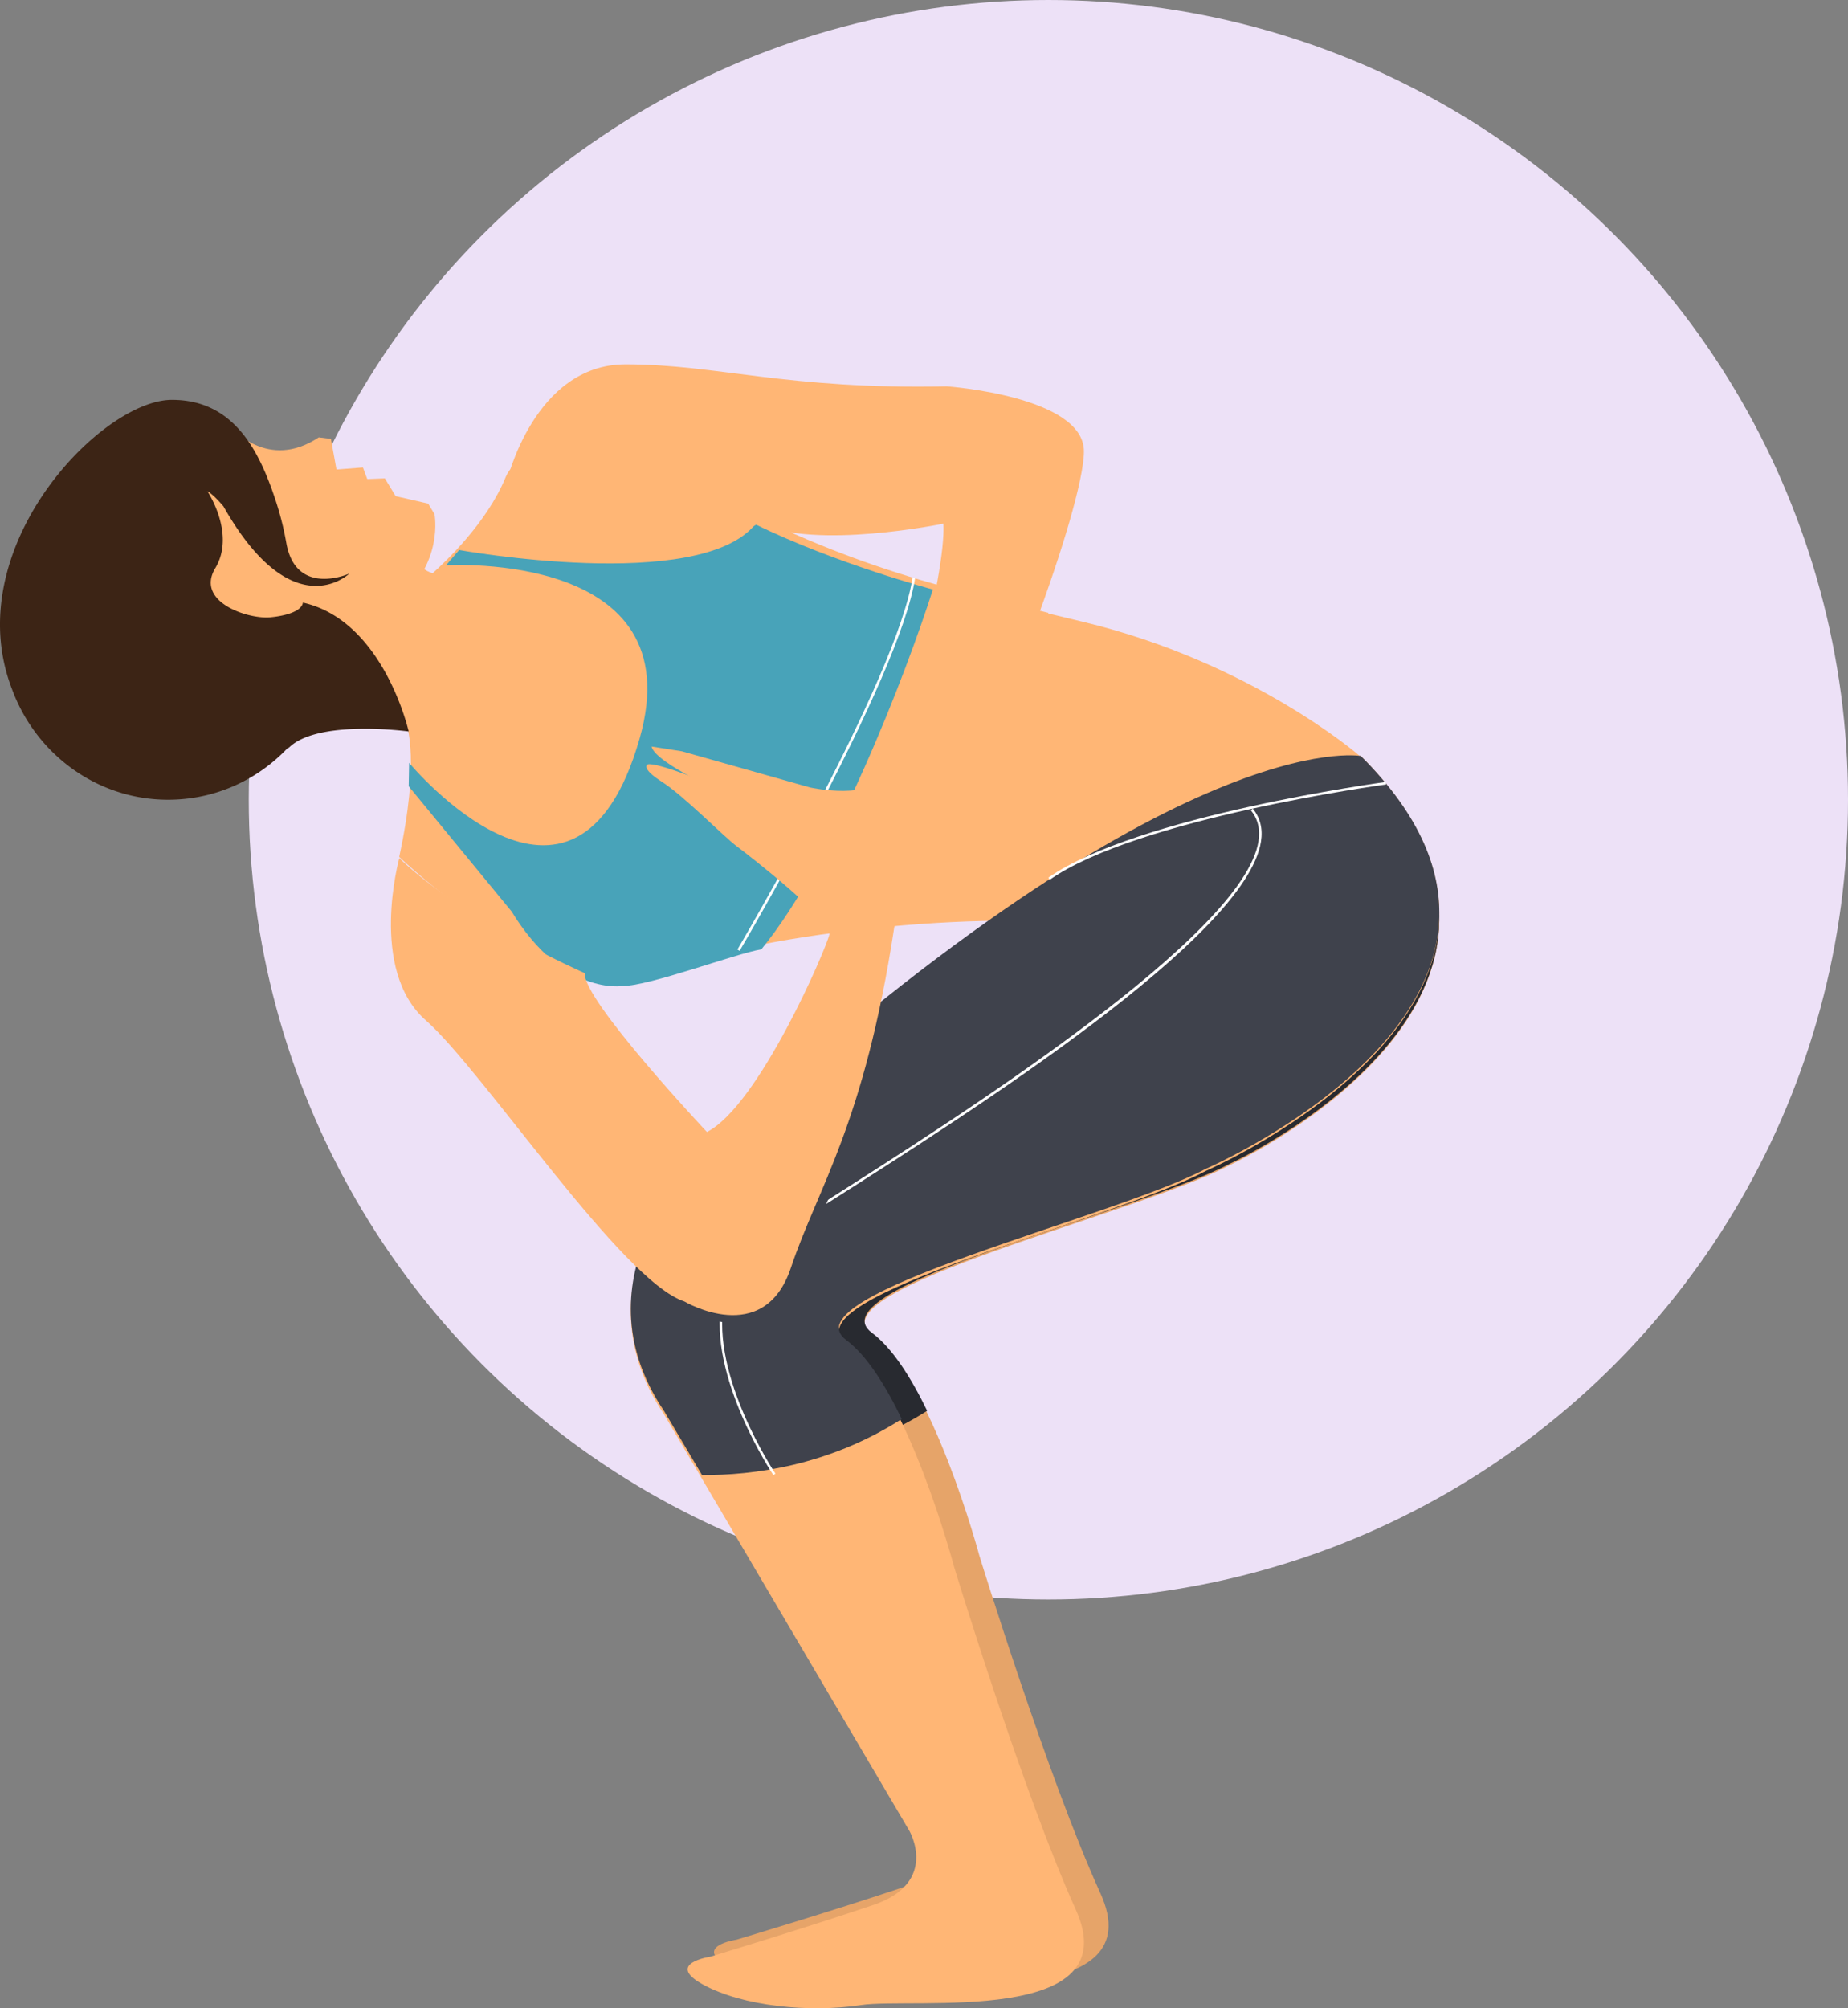 <svg width="208" height="226" viewBox="0 0 208 226" xmlns="http://www.w3.org/2000/svg"><rect x="0" y="0" width="208" height="226" fill="#808080" stroke="none"/><g fill="none" fill-rule="evenodd"><circle fill="#EDE1F7" cx="118" cy="90" r="90"/><path d="M152.762 85.076s-18.142-3.93-70.994 44.858c0 0-14.362 12.978-4.03 28.2l27.465 46.17s3.402 5.743-4.032 8.237c-7.432 2.497-18.268 5.74-18.268 5.74s-5.165.748-.756 3.12 11.844 3.118 17.638 2.247c5.796-.874 29.984 2.37 24.063-10.606-5.921-12.978-13.606-37.936-13.606-37.936s-5.291-19.84-12.095-24.896c-6.804-5.052 30.048-13.66 40.253-19.089 0 0 41.575-19.092 14.362-46.045" fill="#E6A469"/><path d="M152.762 85.075s-18.142-3.916-70.994 44.71c0 0-14.362 12.935-4.03 28.107l4.24 7.107c5.7.035 14.173-1.024 22.376-6.234-1.802-3.714-3.918-7.075-6.207-8.77-6.804-5.037 30.048-13.617 40.253-19.027 0 0 41.575-19.029 14.362-45.893" fill="#282A30"/><path d="M121.807 69.956c-19.157-4.58-27.978-6.872-45.371-16.289 0 0-17.051-6.02-19.521.03-2.088 5.114-6.804 9.556-8.217 10.81-.914-.281-1.524-.76-1.4-1.553C47.714 60.292 33 73.61 33 73.61l12.778 8.002s1.496 4.063-.848 14.818c0 0 18.148 17.564 30.246 12.729 12.1-4.839 42.345-7.127 48.9-4.328S153 85.038 153 85.038s-12.036-10.5-31.193-15.082" fill="#FFB675"/><path d="M15.447 49.255s5.39-1.698 10.601-1.144c0 0 4.092 4.927 9.827 1.11l1.373.169.623 3.45 2.978-.233.487 1.305 1.978-.077 1.218 2 3.657.84.717 1.185s1.11 5.597-4.307 9.93c-4.788 3.829-4.72 8.004-10.894 6.312-2.796 6.516-9.753 10.694-17.26 9.77C7.403 82.758.995 74.663 2.13 65.796q.107-.83.294-1.63s1.31-9.062 13.023-14.911" fill="#FFB675"/><path d="M34.094 67.814c-.208 1.373-3.52 1.64-3.52 1.64-2.397.333-8.67-1.637-6.343-5.515 2.33-3.879-.888-8.654-.888-8.654.641.308 1.8 1.686 1.8 1.686 4.944 8.726 9.318 9.434 11.858 8.78 1.47-.377 2.321-1.206 2.321-1.206s-1.13.51-2.496.584c-1.793.099-3.997-.546-4.604-4.053a34 34 0 0 0-1.253-4.922C29.075 50.462 26.163 44.964 19.305 45c-7.97.046-23.99 16.7-17.99 32.466l.005.002c2.694 7.452 9.777 12.698 17.98 12.528 5.166-.102 9.797-2.333 13.117-5.853l.084.017C35.726 80.909 46 82.314 46 82.314s-2.82-12.463-11.906-14.5" fill="#3C2415"/><path d="M98.554 97.061c-3.7-1.604-23.388-10.537-25.4-10.041 0 0-.88.37 1.57 1.92 2.454 1.55 6.854 6.014 8.363 7.13 1.323.976 8.513 6.528 10.049 8.93 2.542-.336 5.132-.612 7.684-.828.286-1.767.609-5.864-2.266-7.11m54.607-11.985S131.9 81.089 78.806 130.58c0 0-14.43 13.164-4.052 28.606l27.592 46.836s3.417 5.82-4.051 8.354c-7.467 2.531-18.35 5.823-18.35 5.823s-5.191.759-.76 3.164c4.43 2.404 11.896 3.165 17.717 2.277 5.824-.885 30.124 2.406 24.175-10.758s-13.668-38.48-13.668-38.48-5.317-20.127-12.152-25.253c-6.833-5.124 30.187-13.86 40.438-19.366 0 0 44.803-19.365 17.466-46.707" fill="#FFB675"/><path d="M153.161 85.076s-21.262-3.966-74.355 45.27c0 0-14.43 13.096-4.052 28.459l4.261 7.194c5.724.037 14.238-1.035 22.478-6.31-1.81-3.76-3.937-7.166-6.236-8.88-6.833-5.098 30.187-13.79 40.438-19.266 0 0 44.803-19.265 17.466-46.467" fill="#3F424C"/><path d="M87.043 166c-.075-.11-7.415-11.145-5.815-19.507.527-2.749 1.96-4.936 4.26-6.501 1.6-1.089 4.09-2.672 7.244-4.675 15.334-9.744 47.24-30.019 48.916-40.648.214-1.357-.077-2.53-.865-3.487l.218-.182c.843 1.022 1.155 2.271.927 3.714-1.697 10.756-32.498 30.33-49.045 40.844-3.151 2.002-5.64 3.584-7.238 4.671-2.234 1.52-3.627 3.646-4.139 6.317-1.577 8.247 5.697 19.185 5.77 19.294z" fill="#FFF"/><path d="m118.16 99-.16-.233c9.91-6.945 37.684-10.73 37.964-10.767l.036.282c-.278.038-27.984 3.813-37.84 10.718" fill="#FFF"/><path d="M79.19 131s-5.37 4.88-7.19 12.172c2.23 2.21 4.23 3.79 5.8 4.298 0 0 8.9 5.278 11.928-3.773C92.389 135.75 96.7 129.446 100 113c-6.308 5.025-13.233 10.967-20.81 18" fill="#3F424C"/><path d="M106.32 66c-1.475 7.855-4.608 18.527-5.675 20.941-1.452 3.293-8.659 1.71-8.659 1.71l-14.54-4.055L74 84.058c.38 1.898 9.199 5.7 9.199 5.7l15.74 6.938c6.638 1.712 8.345-4.37 8.345-4.37 3.14-4.669 7.413-14.376 10.716-23.357-4.333-1.04-8.14-1.986-11.68-2.969" fill="#FFB675"/><path d="M85.012 59c-6.294 7.772-33.335 2.897-33.335 2.897l-1.47 1.714c.263.007 27.822-1.663 21.787 19.493-7.228 25.336-25.943 2.75-25.947 2.744 0 0-.03 1.987-.047 2.635l11.583 14.09c5.862 9.584 12.528 8.378 12.528 8.378 2.89.048 12.77-3.665 15.58-4.114C93.978 96.717 102.025 75.654 105 66.34c0 0-10.98-2.92-19.988-7.34" fill="#48A3B9"/><path d="m83.25 107-.25-.143c.18-.304 17.973-30.53 19.713-41.857l.287.043c-1.748 11.38-19.57 41.653-19.75 41.957" fill="#FFF"/><path d="M57 54.32S60.062 41 70.416 41c10.356 0 18.073 2.862 36.147 2.48 0 0 15.437 1.091 15.437 7.316 0 6.227-9.79 32.74-15.627 41.512 0 0-1.694 6.105-8.282 4.387l-15.626-6.962s-8.754-3.814-9.13-5.721l3.42.54 14.433 4.07s7.154 1.588 8.597-1.717c1.444-3.306 6.716-22.061 6.4-27.975 0 0-14.428 2.99-20.829-.063 0 0-1.587 1.718-11.94 2.288C58.922 61.955 57 54.319 57 54.319" fill="#FFB675"/><path d="M44.94 96.568s-3.49 12.569 2.98 18.251c6.469 5.686 22.07 29.369 29.111 31.643 0 0 8.943 5.304 11.988-3.789 3.043-9.096 8.238-16.045 11.635-38.338 0 0 1.612-6.45-2.121-8.084s-23.594-10.736-25.624-10.23c0 0-.888.377 1.585 1.957 2.474 1.578 6.914 6.127 8.435 7.263 1.523 1.137 10.755 8.34 10.42 9.918s-7.945 19.261-13.78 22.23c0 0-14.066-14.961-13.74-17.867 0 0-13.674-6.007-20.89-12.954" fill="#FFB675"/></g></svg>